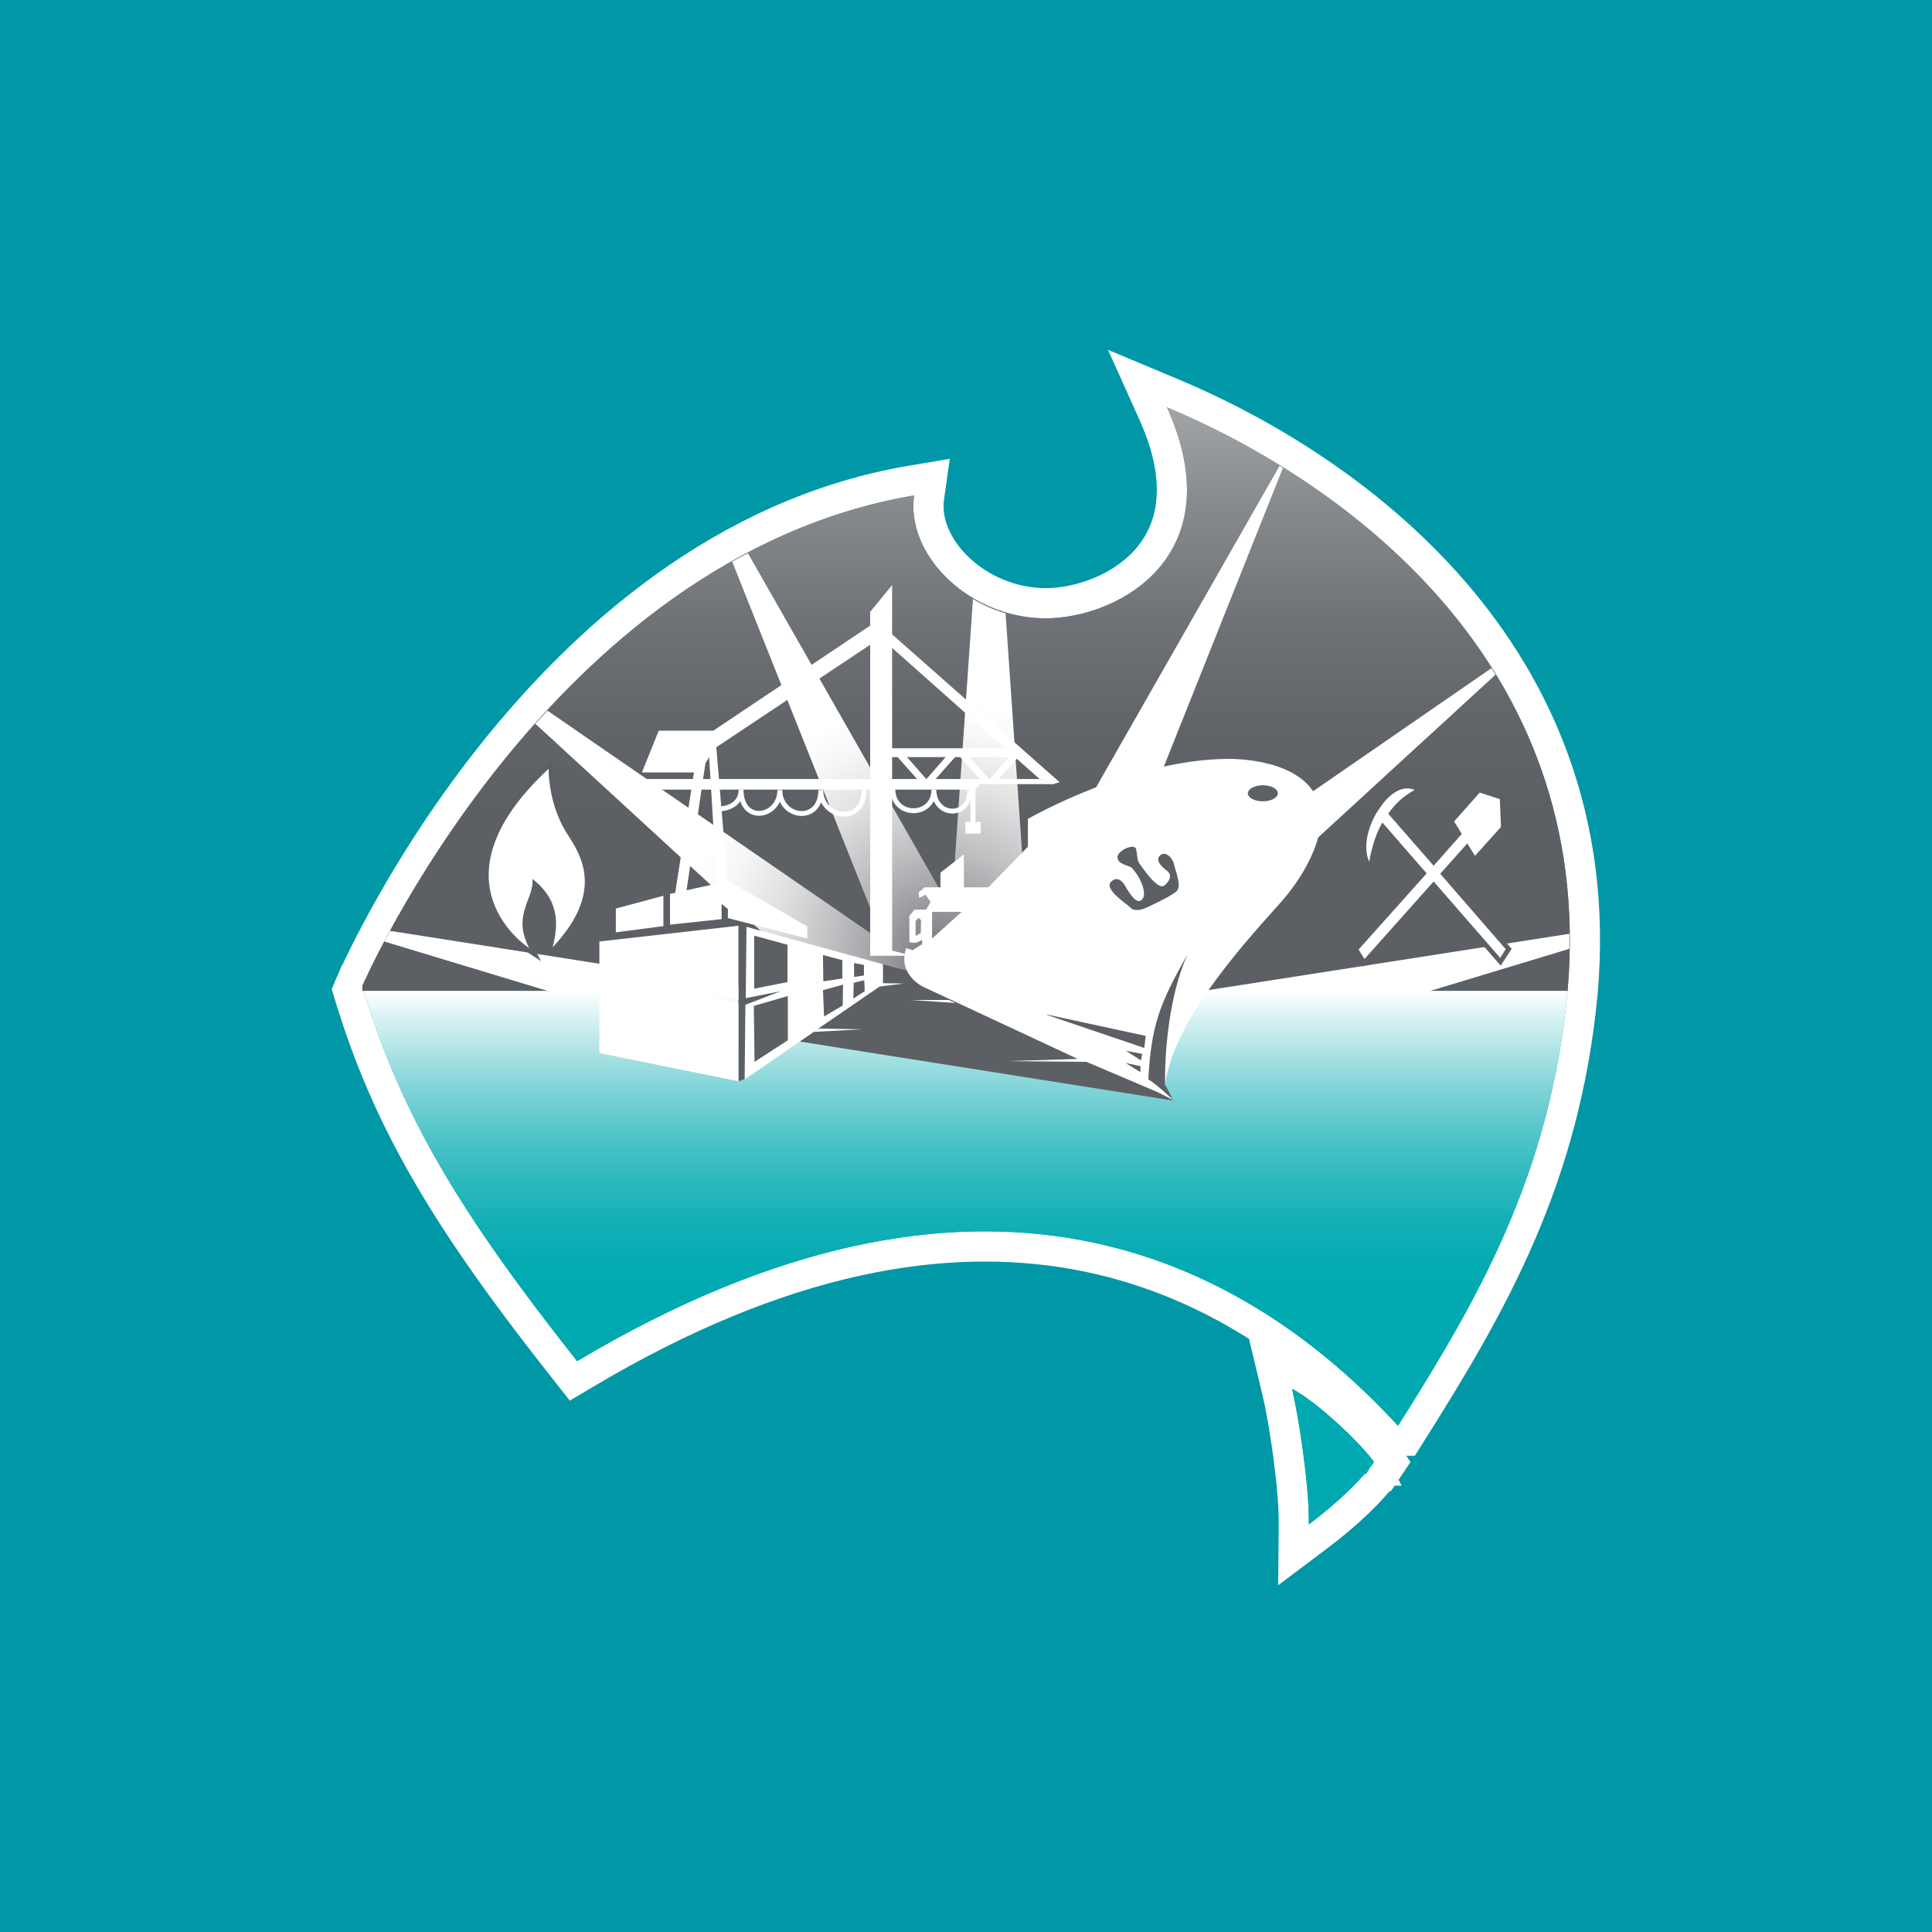 <svg width="64" height="64" viewBox="0 0 64 64" fill="none" xmlns="http://www.w3.org/2000/svg">
<rect width="64" height="64" fill="#0098A6"/>
<path d="M51.929 32.824H12.051C12.051 32.824 18.148 18.461 30.281 16.412C30.014 18.303 31.929 20.303 34.329 20.473C36.729 20.655 40.959 18.606 38.657 13.491C44.329 15.867 52.886 21.806 51.929 32.824Z" fill="url(#paint0_linear_1036_10643)"/>
<path d="M51.929 32.824C51.359 38.921 48.959 43.03 46.317 47.224H46.305C41.105 41.587 32.427 37.163 19.118 45.09C15.288 40.242 13.323 37.018 12.051 32.824H51.929Z" fill="url(#paint1_linear_1036_10643)"/>
<path d="M42.802 46.011C43.02 46.92 43.371 49.187 43.359 50.496C44.923 49.321 45.517 48.436 45.517 48.436C45.068 47.781 43.517 46.351 42.802 46.011Z" fill="#00A9B0"/>
<path d="M12.051 32.824L11.591 32.629L11.52 32.796L11.572 32.969C12.871 37.249 14.879 40.53 18.726 45.4L18.997 45.744L19.374 45.52C25.95 41.603 31.324 40.769 35.662 41.562C40.007 42.357 43.385 44.796 45.938 47.563L46.086 47.724H46.305H46.317H46.593L46.74 47.49C49.39 43.285 51.845 39.091 52.427 32.87L52.427 32.867C53.414 21.511 44.58 15.43 38.85 13.03L37.68 12.54L38.201 13.697C38.748 14.912 38.89 15.907 38.793 16.705C38.697 17.5 38.36 18.132 37.894 18.624C36.942 19.629 35.439 20.055 34.367 19.974L34.365 19.974C33.291 19.898 32.325 19.412 31.662 18.737C30.994 18.059 30.67 17.234 30.776 16.482L30.872 15.806L30.198 15.919C23.954 16.973 19.298 21.187 16.224 25.076C14.682 27.026 13.526 28.91 12.755 30.306C12.37 31.005 12.08 31.582 11.886 31.986C11.789 32.189 11.716 32.348 11.666 32.457C11.642 32.511 11.623 32.553 11.611 32.582L11.596 32.616L11.592 32.625L11.591 32.627L11.591 32.628C11.591 32.628 11.591 32.629 12.051 32.824ZM43.016 45.56L42.071 45.111L42.315 46.128C42.528 47.012 42.871 49.236 42.859 50.492L42.85 51.505L43.66 50.896C44.465 50.29 45.026 49.755 45.39 49.366C45.571 49.172 45.703 49.014 45.792 48.902C45.836 48.846 45.869 48.802 45.892 48.77C45.896 48.765 45.899 48.761 45.902 48.757C45.909 48.747 45.915 48.739 45.919 48.732L45.927 48.721L45.93 48.717L45.931 48.715L45.931 48.715L45.932 48.715C45.932 48.714 45.932 48.714 45.517 48.436L45.932 48.714L46.121 48.433L45.929 48.153C45.67 47.775 45.133 47.221 44.594 46.734C44.061 46.253 43.447 45.764 43.016 45.56Z" stroke="white"/>
<path d="M51.928 32.824H12.002V32.654C12.002 32.654 18.147 18.461 30.28 16.412C30.014 18.303 31.929 20.303 34.329 20.473C36.728 20.655 40.959 18.606 38.656 13.491C44.328 15.867 52.886 21.806 51.928 32.824Z" fill="url(#paint2_linear_1036_10643)"/>
<path d="M12.729 31.188L27.189 35.563H38.328L51.988 31.43C51.988 31.261 51.988 31.091 51.988 30.933L37.77 33.151L49.539 22.352C49.491 22.279 49.455 22.206 49.406 22.134L36.231 31.224L42.497 15.503L42.388 15.431L33.989 30.145L33.31 20.315C32.922 20.206 32.57 20.049 32.231 19.843L31.516 30.145L24.777 18.328C24.607 18.412 24.425 18.509 24.255 18.606L29.286 31.224L18.134 23.54C18.001 23.685 17.868 23.83 17.734 23.976L27.734 33.163L12.922 30.836C12.85 30.957 12.789 31.079 12.729 31.188Z" fill="url(#paint3_radial_1036_10643)"/>
<path d="M51.928 32.824C51.359 38.921 48.959 43.03 46.316 47.224H46.304C41.104 41.587 32.426 37.163 19.117 45.09C15.287 40.242 13.323 37.018 12.051 32.824H51.928Z" fill="url(#paint4_linear_1036_10643)"/>
<path d="M42.801 46.011C43.019 46.92 43.37 49.187 43.358 50.496C44.922 49.321 45.516 48.436 45.516 48.436C45.067 47.781 43.516 46.351 42.801 46.011Z" fill="#00A9B0"/>
<path d="M45.166 32.024L44.803 31.43L47.045 28.933L45.809 27.515C45.675 27.806 45.554 28.169 45.494 28.569L45.409 29.066L45.203 28.606C44.984 28.121 45.106 27.406 45.506 26.763L45.53 26.727C45.93 26.084 46.463 25.818 46.912 26.012L47.203 26.145L46.912 26.303C46.609 26.46 46.342 26.691 46.16 26.945L47.469 28.448L48.221 27.612L47.966 27.2L48.96 26.084L49.833 26.363L49.881 27.454L48.839 28.618L48.584 28.194L47.918 28.945L50.075 31.43L49.712 31.987L47.481 29.43L45.166 32.024ZM45.178 31.454L45.203 31.503L47.481 28.957L49.675 31.466L49.687 31.442L47.506 28.933L48.633 27.672L48.888 28.084L49.566 27.321L49.53 26.569L49.057 26.412L48.354 27.212L48.609 27.624L47.481 28.884L45.785 26.933L45.845 26.836C45.954 26.666 46.1 26.497 46.257 26.351C46.075 26.472 45.918 26.666 45.785 26.86C45.7 26.994 45.639 27.115 45.578 27.248C45.603 27.2 45.627 27.163 45.651 27.127L45.76 26.945L47.457 28.884L45.178 31.454Z" fill="#5C6065"/>
<path d="M34.376 33.309L35.685 32.848L36.8 27.83L39.2 27.079L39.394 31.551L38.63 35.394L38.594 35.927L38.873 36.46L26.376 34.484L24.667 35.745L24.461 35.818V30.666" fill="#5C6065"/>
<path d="M24.111 30.412L26.742 31.091V30.691L24.123 29.175" fill="white"/>
<path d="M21.252 25.806H34.439L34.96 25.976H32.463L32.294 26.157H21.143" fill="white"/>
<path d="M34.438 25.806L29.299 21.236L29.323 20.812L35.105 25.915L34.899 25.964" fill="white"/>
<path d="M29.299 24.788H33.675L33.893 25.079H29.396" fill="white"/>
<path d="M29.648 24.982L30.497 25.939H30.8L29.927 24.945" fill="white"/>
<path d="M31.723 24.982L32.571 25.939H32.874L32.001 24.945" fill="white"/>
<path d="M31.724 24.982L30.875 25.939H30.572L31.445 24.945" fill="white"/>
<path d="M33.819 24.982L32.971 25.939H32.668L33.541 24.945" fill="white"/>
<path d="M32.486 27.224H31.977V27.612H32.486V27.224Z" fill="white"/>
<path d="M32.316 26.024H32.147V27.382H32.316V26.024Z" fill="white"/>
<path d="M29.578 26.145C29.578 27.091 30.936 27.091 30.936 26.158C30.936 27.067 32.123 27.139 32.123 26.17" stroke="white" stroke-width="0.161"/>
<path d="M23.809 26.8C23.809 26.8 24.548 26.8 24.548 26.157C24.548 27.309 25.833 27.091 25.833 26.17C25.833 27.115 27.19 27.297 27.19 26.17C27.19 27.127 28.621 27.345 28.621 26.17" stroke="white" stroke-width="0.161"/>
<path d="M38.597 35.927C38.888 33.672 41.566 30.873 42.427 29.891C43.3 28.909 43.76 27.818 43.76 27.127C43.76 25.382 41.542 25.139 40.718 25.139C37.494 25.139 34.051 27.127 34.051 27.127V28.048L32.742 29.394H31.93V28.303L31.154 28.909V29.394H30.633L30.427 29.564L30.451 29.745L30.657 29.636L30.827 29.879L30.682 30.133H30.294L30.124 30.339V31.212L30.33 31.236L30.548 31.139V31.273L30.233 31.479C30.233 31.479 30.064 31.406 30.015 31.418C29.724 32.291 30.585 32.691 30.585 32.691L35.7 35.078L33.433 35.151L35.991 35.175L38.354 36.181L38.876 36.448C38.876 36.448 38.269 35.879 38.039 35.757C38.136 33.975 38.415 33.236 39.336 31.624C38.742 32.921 38.572 34.824 38.597 35.927ZM41.833 26.012C42.112 26.012 42.33 26.133 42.33 26.279C42.33 26.424 42.112 26.545 41.833 26.545C41.554 26.545 41.336 26.424 41.336 26.279C41.336 26.133 41.566 26.012 41.833 26.012ZM30.5 30.909L30.33 31.006V30.509L30.427 30.4L30.512 30.485L30.5 30.909ZM30.876 31.091V30.206H31.858L30.876 31.091ZM37.773 35.515L37.288 35.212L37.785 35.321L37.773 35.515ZM37.797 35.127L37.3 34.812L37.833 34.909L37.797 35.127ZM37.906 34.715L34.585 33.588L37.954 34.315L37.906 34.715ZM38.972 29.527C38.766 29.709 38.136 29.988 37.991 30.061C37.845 30.133 37.578 30.206 37.457 30.073C37.324 29.939 36.536 29.442 36.815 29.2C36.815 29.2 37.033 28.957 37.263 29.333C37.482 29.709 37.675 29.963 37.833 29.794C38.003 29.624 37.809 29.091 37.494 28.751C37.421 28.679 37.118 28.642 37.045 28.497C36.972 28.351 37.057 28.255 37.215 28.145C37.482 28 37.627 28.036 37.639 28.145C37.663 28.255 37.675 28.521 37.736 28.594C37.797 28.667 38.342 29.515 38.572 29.333C38.791 29.151 38.815 28.957 38.645 28.836C38.475 28.703 38.257 28.497 38.427 28.339C38.597 28.17 38.839 28.412 38.888 28.618C38.924 28.824 39.166 29.345 38.972 29.527Z" fill="white"/>
<path d="M30.172 33.127L31.651 33.224L31.432 33.127" fill="white"/>
<path d="M20.4 30.885L21.976 30.679V29.673L20.4 30.097" fill="white"/>
<path d="M22.195 30.63L23.904 30.448V29.236L22.195 29.612" fill="white"/>
<path d="M23.48 32.981L24.461 33.103V30.666L19.855 31.188V34.884L24.461 35.818V33.248" fill="white"/>
<path d="M23.697 24.376L24.182 30.169L23.782 29.842L23.467 24.691" fill="white"/>
<path d="M22.717 29.66H22.354L23.056 25.151L23.396 25.103" fill="white"/>
<path d="M27.141 34.072L27.056 34.109L29.141 32.679L29.928 32.582L29.25 32.569V31.939L24.729 30.703L24.704 33.066L25.856 32.836L24.692 33.285L24.668 35.757L26.959 34.182L28.571 34.097M28.292 31.903L28.619 31.963V32.315L28.292 32.363V31.903ZM28.28 32.557L28.631 32.472L28.644 32.836L28.268 33.079L28.28 32.557ZM27.916 33.309L27.298 33.672L27.262 32.8L27.928 32.618L27.916 33.309ZM27.904 31.806V32.412L27.274 32.509L27.262 31.636L27.904 31.806ZM24.983 32.751V30.994L26.086 31.297V32.533L24.983 32.751ZM26.098 34.46L24.995 35.175L24.971 33.321L26.098 32.994V34.46Z" fill="white"/>
<path d="M28.826 20.267V31.66H30.208L29.553 31.491V19.382" fill="white"/>
<path d="M23.179 25.588H21.264L21.821 24.206H23.627L29.021 20.594L29.045 21.212L23.676 24.788" fill="white"/>
<path d="M49.878 31.442L47.709 28.945L48.606 27.939L48.86 28.351L49.721 27.394L49.684 26.473L49.018 26.255L48.169 27.212L48.424 27.624L47.491 28.679L45.988 26.957C46.182 26.667 46.472 26.376 46.86 26.17C46.46 25.988 46 26.291 45.672 26.824L45.66 26.836L45.648 26.848C45.309 27.382 45.139 28.073 45.357 28.545C45.454 27.988 45.612 27.551 45.794 27.248L47.26 28.933L45.006 31.454L45.2 31.77L47.491 29.2L49.697 31.733" fill="white"/>
<path d="M17.927 31.842L17.442 31.527C17.394 31.491 16.17 30.703 16.048 29.236C15.939 28.012 16.618 26.703 18.061 25.345L18.315 25.103V25.454C18.315 25.624 18.339 26.533 18.812 27.357C18.848 27.418 18.897 27.491 18.945 27.575C19.394 28.266 20.218 29.563 18.412 31.491L18.145 31.345C18.303 30.751 18.376 30.06 17.758 29.442C17.733 29.587 17.673 29.721 17.624 29.866C17.588 29.975 17.539 30.084 17.503 30.206C17.406 30.533 17.406 30.848 17.648 31.333L17.927 31.842ZM18.036 25.818C16.824 27.018 16.267 28.157 16.352 29.212C16.424 29.988 16.848 30.569 17.176 30.909C17.115 30.593 17.151 30.339 17.212 30.121C17.248 29.988 17.297 29.866 17.333 29.757C17.418 29.539 17.491 29.369 17.467 29.139L17.442 28.8L17.721 29.018C18.473 29.6 18.618 30.266 18.558 30.86C19.709 29.369 19.079 28.375 18.679 27.757C18.63 27.672 18.582 27.6 18.533 27.527C18.194 26.884 18.073 26.218 18.036 25.818Z" fill="#5C6065"/>
<path d="M17.529 31.406C17.529 31.406 14.123 29.236 18.172 25.467C18.172 25.879 18.269 26.703 18.681 27.442C19.032 28.073 20.232 29.333 18.305 31.382C18.511 30.606 18.523 29.806 17.639 29.115C17.663 29.503 17.481 29.758 17.372 30.158C17.275 30.521 17.263 30.885 17.529 31.406Z" fill="white"/>
<defs>
<linearGradient id="paint0_linear_1036_10643" x1="32.027" y1="50.496" x2="32.027" y2="13.491" gradientUnits="userSpaceOnUse">
<stop stop-color="#5C6065"/>
<stop offset="0.309" stop-color="#5C6065"/>
<stop offset="0.461" stop-color="#61656A"/>
<stop offset="0.639" stop-color="#6F7377"/>
<stop offset="0.831" stop-color="#878A8D"/>
<stop offset="1" stop-color="#A2A4A6"/>
</linearGradient>
<linearGradient id="paint1_linear_1036_10643" x1="32.027" y1="50.496" x2="32.027" y2="13.491" gradientUnits="userSpaceOnUse">
<stop stop-color="#00A9B0"/>
<stop offset="0.309" stop-color="#00A9B0"/>
<stop offset="0.381" stop-color="#05ABB2"/>
<stop offset="0.467" stop-color="#13B0B6"/>
<stop offset="0.559" stop-color="#2BB8BD"/>
<stop offset="0.656" stop-color="#4CC3C8"/>
<stop offset="0.756" stop-color="#77D1D5"/>
<stop offset="0.86" stop-color="#ACE3E5"/>
<stop offset="0.964" stop-color="#E8F7F8"/>
<stop offset="1" stop-color="white"/>
</linearGradient>
<linearGradient id="paint2_linear_1036_10643" x1="32.002" y1="32.824" x2="32.002" y2="13.491" gradientUnits="userSpaceOnUse">
<stop stop-color="#5C6065"/>
<stop offset="0.309" stop-color="#5C6065"/>
<stop offset="0.461" stop-color="#61656A"/>
<stop offset="0.639" stop-color="#6F7377"/>
<stop offset="0.831" stop-color="#878A8D"/>
<stop offset="1" stop-color="#A2A4A6"/>
</linearGradient>
<radialGradient id="paint3_radial_1036_10643" cx="0" cy="0" r="1" gradientUnits="userSpaceOnUse" gradientTransform="translate(31.121 31.66) scale(8.427)">
<stop stop-color="#747379"/>
<stop offset="0.145" stop-color="#908F94"/>
<stop offset="0.423" stop-color="#BFBFC2"/>
<stop offset="0.668" stop-color="#E2E2E3"/>
<stop offset="0.869" stop-color="#F7F7F8"/>
<stop offset="1" stop-color="white"/>
</radialGradient>
<linearGradient id="paint4_linear_1036_10643" x1="31.99" y1="47.224" x2="31.99" y2="32.824" gradientUnits="userSpaceOnUse">
<stop stop-color="#00A9B0"/>
<stop offset="0.309" stop-color="#00A9B0"/>
<stop offset="0.381" stop-color="#05ABB2"/>
<stop offset="0.467" stop-color="#13B0B6"/>
<stop offset="0.559" stop-color="#2BB8BD"/>
<stop offset="0.656" stop-color="#4CC3C8"/>
<stop offset="0.756" stop-color="#77D1D5"/>
<stop offset="0.86" stop-color="#ACE3E5"/>
<stop offset="0.964" stop-color="#E8F7F8"/>
<stop offset="1" stop-color="white"/>
</linearGradient>
</defs>
</svg>
